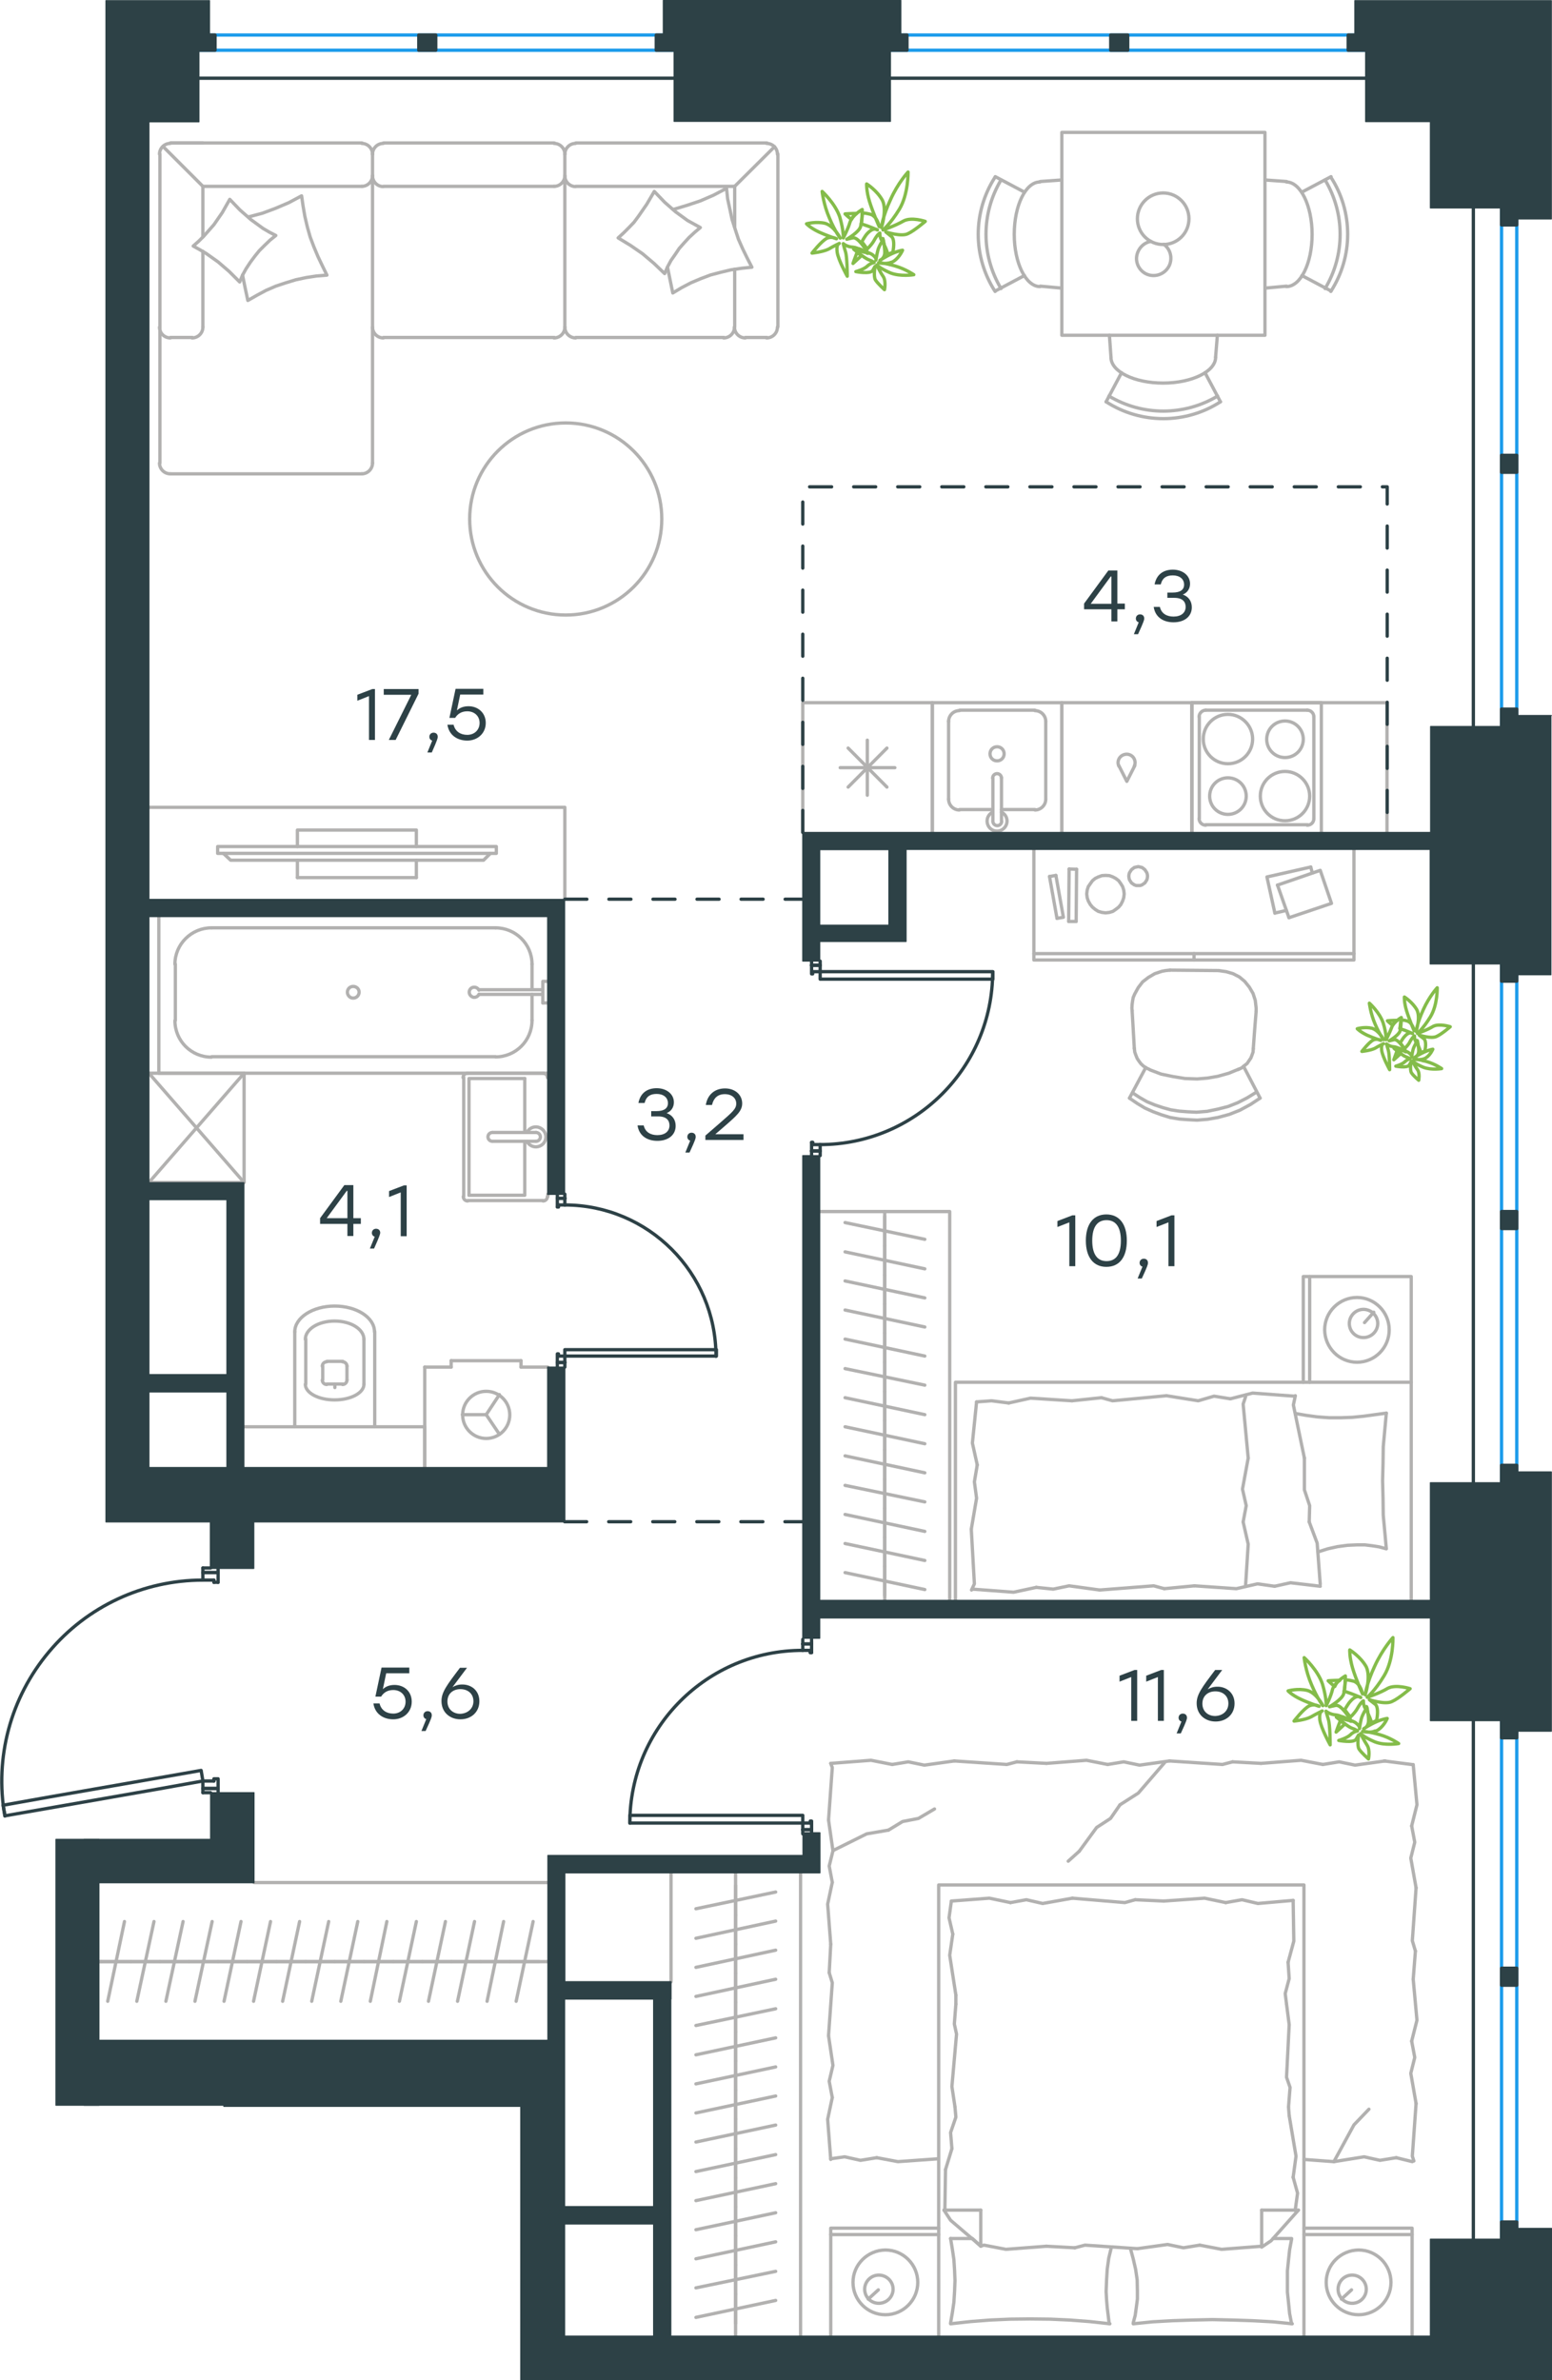 <?xml version="1.0" encoding="utf-8"?>
<!-- Generator: Adobe Illustrator 26.5.0, SVG Export Plug-In . SVG Version: 6.00 Build 0)  -->
<svg version="1.1" id="Слой_1" xmlns="http://www.w3.org/2000/svg" xmlns:xlink="http://www.w3.org/1999/xlink" x="0px" y="0px"
	 viewBox="0 0 704.5 1080.5" style="enable-background:new 0 0 704.5 1080.5;" xml:space="preserve">
<style type="text/css">
	.st0{fill:none;stroke:#2D4146;stroke-width:1.5;stroke-linecap:round;stroke-linejoin:round;stroke-miterlimit:22.926;}
	.st1{fill:none;stroke:#B2B1B0;stroke-width:1.5;stroke-linecap:round;stroke-linejoin:round;stroke-miterlimit:22.926;}
	
		.st2{fill:none;stroke:#2D4146;stroke-width:1.5;stroke-linecap:round;stroke-linejoin:round;stroke-miterlimit:22.926;stroke-dasharray:10,10;}
	.st3{fill:none;stroke:#1D9CEB;stroke-width:1.5;stroke-linecap:round;stroke-linejoin:round;stroke-miterlimit:22.926;}
	.st4{fill:#2D4146;stroke:#2D4146;stroke-width:0.5;stroke-linecap:round;stroke-linejoin:round;stroke-miterlimit:10;}
	.st5{fill:#2D4146;}
	.st6{fill:none;stroke:#84BC4A;stroke-width:1.5;stroke-linecap:round;stroke-linejoin:round;stroke-miterlimit:22.926;}
</style>
<line class="st0" x1="256.4" y1="544" x2="256.4" y2="542.1"/>
<polyline class="st0" points="256.4,620.6 256.4,618.5 256.4,615.6 "/>
<line class="st0" x1="256.4" y1="547" x2="256.4" y2="544"/>
<path class="st0" d="M325,615.7c0-37.9-30.7-68.7-68.7-68.7"/>
<line class="st0" x1="253" y1="544" x2="253" y2="547.9"/>
<line class="st0" x1="253" y1="618.5" x2="253" y2="620.6"/>
<line class="st0" x1="256.4" y1="615.6" x2="253.5" y2="615.6"/>
<polyline class="st0" points="253,618.5 253,614.6 253.5,614.6 253.5,615.6 "/>
<line class="st0" x1="253.5" y1="547" x2="253.5" y2="547.9"/>
<line class="st0" x1="253" y1="542.1" x2="253" y2="544"/>
<line class="st0" x1="256.4" y1="547" x2="253.5" y2="547"/>
<line class="st0" x1="253.5" y1="547.9" x2="253" y2="547.9"/>
<line class="st0" x1="256.4" y1="618.5" x2="253" y2="618.5"/>
<line class="st0" x1="256.4" y1="544" x2="253" y2="544"/>
<line class="st0" x1="256.4" y1="618.5" x2="253" y2="618.5"/>
<line class="st0" x1="256.4" y1="544" x2="253" y2="544"/>
<polygon class="st0" points="278,615.6 325.2,615.6 325.2,612.7 303.7,612.7 256.4,612.7 256.4,615.6 "/>
<line class="st0" x1="372.3" y1="522.5" x2="372.3" y2="524.6"/>
<polyline class="st0" points="372.3,436.3 372.3,438.2 372.3,441.1 "/>
<line class="st0" x1="372.3" y1="519.6" x2="372.3" y2="522.5"/>
<path class="st0" d="M372.2,519.6c43.3,0,78.4-35.1,78.4-78.4"/>
<line class="st0" x1="368.4" y1="522.5" x2="368.4" y2="518.6"/>
<line class="st0" x1="368.4" y1="438.2" x2="368.4" y2="436.3"/>
<line class="st0" x1="372.3" y1="441.1" x2="368.9" y2="441.1"/>
<polyline class="st0" points="368.4,438.2 368.4,442.1 368.9,442.1 368.9,441.1 "/>
<line class="st0" x1="368.9" y1="519.6" x2="368.9" y2="518.6"/>
<line class="st0" x1="368.4" y1="524.6" x2="368.4" y2="522.5"/>
<line class="st0" x1="372.3" y1="519.6" x2="368.9" y2="519.6"/>
<line class="st0" x1="368.9" y1="518.6" x2="368.4" y2="518.6"/>
<line class="st0" x1="372.3" y1="438.2" x2="368.4" y2="438.2"/>
<line class="st0" x1="372.3" y1="522.5" x2="368.4" y2="522.5"/>
<line class="st0" x1="372.3" y1="438.2" x2="368.4" y2="438.2"/>
<line class="st0" x1="372.3" y1="522.5" x2="368.4" y2="522.5"/>
<polygon class="st0" points="450.7,441.1 450.7,444.5 429.2,444.5 372.3,444.5 372.3,441.1 393.7,441.1 "/>
<line class="st0" x1="364.4" y1="746.3" x2="364.4" y2="744.2"/>
<polyline class="st0" points="364.4,832.5 364.4,830.6 364.4,827.6 "/>
<line class="st0" x1="364.4" y1="749.2" x2="364.4" y2="746.3"/>
<path class="st0" d="M364.3,749.2c-43.3,0-78.4,35.1-78.4,78.4"/>
<line class="st0" x1="368.4" y1="746.3" x2="368.4" y2="750.2"/>
<line class="st0" x1="368.4" y1="830.6" x2="368.4" y2="832.5"/>
<line class="st0" x1="364.4" y1="827.6" x2="367.8" y2="827.6"/>
<polyline class="st0" points="368.4,830.6 368.4,826.7 367.8,826.7 367.8,827.6 "/>
<line class="st0" x1="367.8" y1="749.2" x2="367.8" y2="750.2"/>
<line class="st0" x1="368.4" y1="744.2" x2="368.4" y2="746.3"/>
<line class="st0" x1="364.4" y1="749.2" x2="367.8" y2="749.2"/>
<line class="st0" x1="367.8" y1="750.2" x2="368.4" y2="750.2"/>
<line class="st0" x1="364.4" y1="830.6" x2="368.4" y2="830.6"/>
<line class="st0" x1="364.4" y1="746.3" x2="368.4" y2="746.3"/>
<line class="st0" x1="364.4" y1="830.6" x2="368.4" y2="830.6"/>
<line class="st0" x1="364.4" y1="746.3" x2="368.4" y2="746.3"/>
<polygon class="st0" points="285.9,827.6 285.9,824.1 307.5,824.1 364.4,824.1 364.4,827.6 342.8,827.6 "/>
<line class="st0" x1="92.1" y1="713.9" x2="92.1" y2="711.8"/>
<polyline class="st0" points="92.1,813.8 92.1,811.9 92.1,808.5 "/>
<line class="st0" x1="92.1" y1="717.3" x2="92.1" y2="713.9"/>
<path class="st0" d="M92.1,717.3c-27,0-52.6,11.9-69.9,32.6c-17.4,20.7-24.7,48-20,74.5"/>
<line class="st0" x1="99" y1="713.9" x2="99" y2="718.3"/>
<line class="st0" x1="99" y1="811.9" x2="99" y2="813.8"/>
<line class="st0" x1="92.1" y1="808.5" x2="97.1" y2="808.5"/>
<polyline class="st0" points="99,811.9 99,807.5 97.1,807.5 97.1,808.5 "/>
<polyline class="st0" points="92.1,813.8 92.6,813.8 95.6,813.8 "/>
<line class="st0" x1="97.1" y1="717.3" x2="97.1" y2="718.3"/>
<line class="st0" x1="99" y1="711.8" x2="99" y2="713.9"/>
<polyline class="st0" points="92.1,711.8 92.6,711.8 95.6,711.8 "/>
<line class="st0" x1="92.1" y1="717.3" x2="97.1" y2="717.3"/>
<line class="st0" x1="97.1" y1="718.3" x2="99" y2="718.3"/>
<line class="st0" x1="92.1" y1="811.9" x2="99" y2="811.9"/>
<line class="st0" x1="92.1" y1="713.9" x2="99" y2="713.9"/>
<line class="st0" x1="92.1" y1="811.9" x2="99" y2="811.9"/>
<line class="st0" x1="92.1" y1="713.9" x2="99" y2="713.9"/>
<polygon class="st0" points="2.3,824.3 1.4,819.5 22.7,815.7 91.3,803.7 92.1,808.5 70.9,812.3 "/>
<line class="st1" x1="152" y1="628.3" x2="152" y2="629.9"/>
<path class="st1" d="M157.5,620.2c0-1.1-0.9-2-2-2"/>
<path class="st1" d="M148.3,618.2c-1.1,0-2,0.9-2,2"/>
<path class="st1" d="M155.5,628.5c1.1,0,2-0.9,2-2"/>
<path class="st1" d="M146.3,626.5c0,1.1,0.9,2,2,2"/>
<line class="st1" x1="157.5" y1="626.4" x2="157.5" y2="620.1"/>
<line class="st1" x1="155.6" y1="618" x2="148.4" y2="618"/>
<line class="st1" x1="146.5" y1="620.1" x2="146.5" y2="626.4"/>
<line class="st1" x1="148.4" y1="628.3" x2="155.6" y2="628.3"/>
<path class="st1" d="M138.6,628.4c0,3.9,5.9,7.1,13.3,7.1s13.3-3.2,13.3-7.1"/>
<line class="st1" x1="165.2" y1="607.9" x2="165.2" y2="628.3"/>
<path class="st1" d="M165.2,608c0-4.6-5.9-8.3-13.3-8.3s-13.3,3.7-13.3,8.3"/>
<line class="st1" x1="138.8" y1="607.9" x2="138.8" y2="628.3"/>
<path class="st1" d="M170,604.6c0-6.5-8.1-11.7-18.1-11.7c-10,0-18.1,5.3-18.1,11.7"/>
<line class="st1" x1="170.1" y1="604.5" x2="170.1" y2="647.7"/>
<line class="st1" x1="133.8" y1="604.5" x2="133.8" y2="647.7"/>
<polyline class="st1" points="192.8,666.2 192.8,647.7 110.8,647.7 "/>
<line class="st1" x1="241.5" y1="437.7" x2="241.5" y2="449.3"/>
<path class="st1" d="M217.4,449.5c-0.5-1-1.5-1.5-2.6-1.3c-1.1,0.2-1.8,1.2-1.8,2.2c0,1.1,0.8,2,1.8,2.3c1.1,0.2,2.1-0.3,2.6-1.3"/>
<line class="st1" x1="246.4" y1="449.3" x2="217.5" y2="449.3"/>
<line class="st1" x1="246.4" y1="451.4" x2="217.5" y2="451.4"/>
<line class="st1" x1="246.4" y1="455.3" x2="248.7" y2="455.3"/>
<polyline class="st1" points="246.4,455.3 246.4,445.5 248.7,445.5 "/>
<path class="st1" d="M163,450.4c0-1.5-1.2-2.6-2.7-2.6c-1.5,0-2.6,1.2-2.6,2.6c0,1.5,1.2,2.7,2.6,2.7
	C161.8,453.1,163,451.9,163,450.4"/>
<path class="st1" d="M241.5,437.7c0-9.1-7.4-16.5-16.6-16.5"/>
<path class="st1" d="M224.9,479.8c9.2,0,16.6-7.4,16.6-16.6"/>
<path class="st1" d="M96,421.2c-9.1,0-16.6,7.4-16.6,16.5"/>
<path class="st1" d="M79.4,463.3c0,9.2,7.4,16.6,16.6,16.6"/>
<line class="st1" x1="241.5" y1="463.2" x2="241.5" y2="451.4"/>
<line class="st1" x1="225" y1="421.2" x2="96.1" y2="421.2"/>
<line class="st1" x1="79.6" y1="437.7" x2="79.6" y2="463.2"/>
<line class="st1" x1="96.1" y1="479.7" x2="225" y2="479.7"/>
<polyline class="st1" points="72.1,416.1 72.1,487.2 248.7,487.2 "/>
<line class="st1" x1="236.5" y1="620.6" x2="236.5" y2="617.7"/>
<line class="st1" x1="204.8" y1="620.6" x2="204.8" y2="617.7"/>
<line class="st1" x1="248.7" y1="620.6" x2="236.5" y2="620.6"/>
<line class="st1" x1="192.8" y1="620.6" x2="204.8" y2="620.6"/>
<polyline class="st1" points="226.7,651.1 220.7,642.2 226.7,633.1 "/>
<line class="st1" x1="220.7" y1="642.2" x2="209.9" y2="642.2"/>
<path class="st1" d="M231.4,642.3c0-5.9-4.8-10.7-10.7-10.7c-5.9,0-10.7,4.8-10.7,10.7c0,5.9,4.8,10.7,10.7,10.7
	C226.6,653,231.4,648.2,231.4,642.3"/>
<line class="st1" x1="236.5" y1="617.7" x2="204.8" y2="617.7"/>
<line class="st1" x1="192.8" y1="620.6" x2="192.8" y2="666.2"/>
<line class="st1" x1="238.2" y1="514.1" x2="238.2" y2="489.6"/>
<polyline class="st1" points="238.2,518.1 238.2,542.6 212.9,542.6 "/>
<polyline class="st1" points="212.9,542.6 212.9,489.6 238.2,489.6 "/>
<path class="st1" d="M212.2,487.2c-1.1,0-2,0.9-2,2"/>
<path class="st1" d="M210.3,543.2c0,1.1,0.9,2,2,2"/>
<path class="st1" d="M248.5,489.2c0-1.1-0.9-2-2-2"/>
<path class="st1" d="M246.5,545.2c1.1,0,2-0.9,2-2"/>
<path class="st1" d="M223.5,514.1c-1.1,0-2,0.9-2,2c0,1.1,0.9,2,2,2"/>
<line class="st1" x1="243.4" y1="514.1" x2="223.7" y2="514.1"/>
<path class="st1" d="M243.3,518.1c1.1,0,2-0.9,2-2c0-1.1-0.9-2-2-2"/>
<line class="st1" x1="243.4" y1="518.1" x2="223.7" y2="518.1"/>
<path class="st1" d="M239.2,518.1c0.9,1.9,3.1,2.9,5.1,2.4c2.1-0.5,3.5-2.3,3.5-4.4c0-2.1-1.5-3.9-3.5-4.4c-2.1-0.5-4.2,0.5-5.1,2.4
	"/>
<line class="st1" x1="246.6" y1="487.2" x2="212.3" y2="487.2"/>
<line class="st1" x1="210.5" y1="489.1" x2="210.5" y2="543.1"/>
<line class="st1" x1="212.3" y1="545" x2="246.6" y2="545"/>
<line class="st1" x1="248.7" y1="543.1" x2="248.7" y2="542.1"/>
<line class="st1" x1="333.9" y1="856" x2="333.9" y2="869.4"/>
<line class="st1" x1="315.9" y1="866.5" x2="352.1" y2="858.9"/>
<line class="st1" x1="333.9" y1="869.4" x2="333.9" y2="882.6"/>
<line class="st1" x1="315.9" y1="879.9" x2="352.1" y2="872.1"/>
<line class="st1" x1="333.9" y1="882.6" x2="333.9" y2="895.8"/>
<line class="st1" x1="315.9" y1="893.1" x2="352.1" y2="885.3"/>
<line class="st1" x1="333.9" y1="895.8" x2="333.9" y2="909"/>
<line class="st1" x1="315.9" y1="906.3" x2="352.1" y2="898.5"/>
<line class="st1" x1="333.9" y1="909" x2="333.9" y2="922.4"/>
<line class="st1" x1="315.9" y1="919.5" x2="352.1" y2="911.9"/>
<line class="st1" x1="333.9" y1="922.4" x2="333.9" y2="935.6"/>
<line class="st1" x1="315.9" y1="932.8" x2="352.1" y2="925.1"/>
<line class="st1" x1="333.9" y1="935.6" x2="333.9" y2="948.8"/>
<line class="st1" x1="315.9" y1="946" x2="352.1" y2="938.3"/>
<line class="st1" x1="333.9" y1="948.8" x2="333.9" y2="962"/>
<line class="st1" x1="315.9" y1="959.2" x2="352.1" y2="951.5"/>
<line class="st1" x1="333.9" y1="962" x2="333.9" y2="975.4"/>
<line class="st1" x1="315.9" y1="972.4" x2="352.1" y2="964.7"/>
<line class="st1" x1="333.9" y1="850.2" x2="333.9" y2="1060.6"/>
<line class="st1" x1="333.9" y1="975.4" x2="333.9" y2="988.6"/>
<line class="st1" x1="315.9" y1="985.8" x2="352.1" y2="978.1"/>
<line class="st1" x1="333.9" y1="988.6" x2="333.9" y2="1001.8"/>
<line class="st1" x1="315.9" y1="999" x2="352.1" y2="991.3"/>
<line class="st1" x1="333.9" y1="1001.8" x2="333.9" y2="1015"/>
<line class="st1" x1="315.9" y1="1012.2" x2="352.1" y2="1004.5"/>
<line class="st1" x1="333.9" y1="1015" x2="333.9" y2="1028.2"/>
<line class="st1" x1="315.9" y1="1025.4" x2="352.1" y2="1017.7"/>
<line class="st1" x1="333.9" y1="1028.2" x2="333.9" y2="1041.5"/>
<line class="st1" x1="315.9" y1="1038.6" x2="352.1" y2="1031.1"/>
<line class="st1" x1="333.9" y1="1041.5" x2="333.9" y2="1054.7"/>
<line class="st1" x1="315.9" y1="1052" x2="352.1" y2="1044.3"/>
<line class="st1" x1="363.4" y1="1060.6" x2="363.4" y2="850.2"/>
<line class="st1" x1="304.6" y1="850.2" x2="304.6" y2="899.7"/>
<line class="st1" x1="428.9" y1="1003.3" x2="429.2" y2="984.9"/>
<polyline class="st1" points="378.1,840.1 393.4,832.5 403.3,830.8 "/>
<polyline class="st1" points="403.3,830.8 409.7,826.9 416.9,825.5 424.2,821.2 "/>
<polyline class="st1" points="605.5,981.3 614.6,964.6 621.4,957.5 "/>
<polyline class="st1" points="528.7,800.1 516.7,814 508.4,819.3 "/>
<line class="st1" x1="489.9" y1="840.4" x2="484.9" y2="844.9"/>
<polyline class="st1" points="508.4,819.3 504.1,825.5 497.8,829.6 489.9,840.4 "/>
<line class="st1" x1="641.1" y1="981.3" x2="633.8" y2="979.5"/>
<line class="st1" x1="605.5" y1="981.3" x2="591.9" y2="980.3"/>
<polyline class="st1" points="633.8,979.5 626.4,980.7 619.2,979.1 605.5,981.3 "/>
<polyline class="st1" points="641.5,898.5 643.2,917.1 640.8,926.6 "/>
<polyline class="st1" points="642.8,954.9 641.1,978.8 641.8,981 "/>
<polyline class="st1" points="640.8,926.6 642.2,934 640.4,941.2 642.8,954.9 "/>
<polyline class="st1" points="641.5,801.1 643.2,819.3 640.8,828.9 "/>
<polyline class="st1" points="642.8,857 641.1,881 642.5,885.7 "/>
<polyline class="st1" points="640.8,828.9 642.2,836.3 640.4,843.5 642.8,857 "/>
<line class="st1" x1="642.5" y1="885.7" x2="641.5" y2="898.5"/>
<polyline class="st1" points="572.4,800.5 590.6,799.1 600.5,801 "/>
<polyline class="st1" points="600.5,801 607.9,799.8 615.1,801.3 628.8,799.4 "/>
<line class="st1" x1="628.3" y1="799.4" x2="641.5" y2="801.1"/>
<polyline class="st1" points="475,800.5 493.2,799.1 502.8,801 "/>
<polyline class="st1" points="530.9,799.4 554.9,801 559.5,799.8 "/>
<polyline class="st1" points="502.8,801 510.1,799.8 517.3,801.3 530.9,799.4 "/>
<line class="st1" x1="559.5" y1="799.8" x2="572.4" y2="800.5"/>
<polyline class="st1" points="377.1,800.5 395.4,799.1 405,801 "/>
<polyline class="st1" points="433.2,799.4 457,801 461.6,799.8 "/>
<polyline class="st1" points="405,801 412.3,799.8 419.6,801.3 433.2,799.4 "/>
<line class="st1" x1="461.6" y1="799.8" x2="475" y2="800.5"/>
<polyline class="st1" points="377.1,882.6 375.7,864.4 377.8,854.5 "/>
<polyline class="st1" points="376.1,826.2 377.8,802.4 377.1,800.5 "/>
<polyline class="st1" points="377.8,854.5 376.4,847.1 378.1,840.2 376.1,826.2 "/>
<polyline class="st1" points="377.1,980.3 375.7,962.1 377.8,952.2 "/>
<polyline class="st1" points="376.1,924.1 377.8,900.1 376.4,895.5 "/>
<polyline class="st1" points="377.8,952.2 376.4,944.8 378.1,937.6 376.1,924.1 "/>
<line class="st1" x1="376.4" y1="895.5" x2="377.1" y2="882.6"/>
<polyline class="st1" points="425.8,980 407.6,981.3 398,979.5 "/>
<polyline class="st1" points="398,979.5 390.6,980.7 383.4,979.1 377.1,980 "/>
<polyline class="st1" points="475,1019.7 456.6,1021.1 446.7,1019.2 445.2,1019.6 "/>
<polyline class="st1" points="572.7,1019.7 554.5,1021.1 544.6,1019.2 "/>
<polyline class="st1" points="516.3,1020.8 492.5,1019.2 487.9,1020.4 "/>
<polyline class="st1" points="544.6,1019.2 537.2,1020.4 530,1018.9 516.3,1020.8 "/>
<line class="st1" x1="487.9" y1="1020.4" x2="475" y2="1019.7"/>
<polyline class="st1" points="431.5,1016.2 432.3,1021 433,1025.8 433.3,1030.5 433.5,1035.3 433.3,1040.3 433,1045.1 432.3,1049.9 
	431.5,1054.5 "/>
<polyline class="st1" points="431.5,1054.9 440.5,1053.9 449.5,1053.2 458.5,1052.8 467.6,1052.7 476.7,1052.8 485.6,1053.2 
	494.7,1053.9 503.8,1054.9 "/>
<polyline class="st1" points="585.2,960.4 588.3,978.8 587,988.4 "/>
<polyline class="st1" points="587,988.4 589,995.6 588,1002.9 588,1003.6 "/>
<line class="st1" x1="584.9" y1="956.5" x2="585.2" y2="960.4"/>
<polyline class="st1" points="584,909.8 585.2,919.1 584,943 585.6,947.6 584.9,956.5 "/>
<polyline class="st1" points="587,862.7 587.3,881.2 584.7,890.8 "/>
<polyline class="st1" points="584.7,890.8 585.2,898.2 583.4,905 584,909.8 "/>
<polyline class="st1" points="433.9,905.7 431.1,887.6 432.5,878 "/>
<polyline class="st1" points="432.5,878 430.8,870.6 431.8,863.4 "/>
<line class="st1" x1="433.9" y1="909.8" x2="433.9" y2="905.7"/>
<polyline class="st1" points="433.5,956.5 432.1,947.2 434.2,923.4 433.2,918.8 433.9,909.8 "/>
<line class="st1" x1="429.2" y1="984.9" x2="432.1" y2="975.4"/>
<polyline class="st1" points="432.1,975.4 431.5,968.1 433.9,961.1 433.5,956.5 "/>
<polyline class="st1" points="503.5,1054.9 502.6,1047.5 502.3,1043.9 502.1,1040.3 502.3,1035.2 502.6,1030.2 503.3,1025.1 
	504.5,1020.1 "/>
<polyline class="st1" points="586.3,1054.9 585.4,1050.3 584.9,1045.3 584.4,1040.5 584.4,1035.7 584.4,1030.9 584.9,1025.9 
	585.4,1021.3 586.3,1016.5 "/>
<polyline class="st1" points="513.1,1020.6 514.4,1025.4 515.5,1030.2 516.2,1035 516.3,1040 516.3,1043.7 515.8,1047.5 
	515.3,1051.1 514.4,1054.5 "/>
<polyline class="st1" points="514.4,1054.9 523.3,1054 532.3,1053.5 541.3,1053.2 550.4,1053 559.5,1053.2 568.6,1053.5 577.7,1054 
	586.6,1054.9 "/>
<polyline class="st1" points="528.3,863 546.8,861.7 556.4,863.7 "/>
<polyline class="st1" points="556.4,863.7 563.8,862.4 571,864.1 587,862.7 "/>
<polyline class="st1" points="431.8,863 449.1,861.7 458.7,863.7 "/>
<polyline class="st1" points="486.8,861.7 510.6,863.7 515.3,862.4 "/>
<polyline class="st1" points="458.7,863.7 465.9,862.4 473.3,864.1 486.8,861.7 "/>
<line class="st1" x1="515.3" y1="862.4" x2="528.3" y2="863"/>
<line class="st1" x1="589.4" y1="1003.3" x2="572.7" y2="1003.3"/>
<polyline class="st1" points="445.3,1019.7 431.5,1007.9 428.5,1003.3 "/>
<line class="st1" x1="572.7" y1="1019.7" x2="572.7" y2="1003.3"/>
<line class="st1" x1="431.5" y1="1016.2" x2="441.2" y2="1016.2"/>
<polyline class="st1" points="589.4,1003.3 577,1017.2 572.7,1020.1 "/>
<line class="st1" x1="428.5" y1="1003.3" x2="445.2" y2="1003.3"/>
<polyline class="st1" points="441.4,1016.2 445.2,1019.7 445.2,1003.3 "/>
<line class="st1" x1="577.9" y1="1016.2" x2="586.3" y2="1016.2"/>
<line class="st1" x1="398.7" y1="1039.5" x2="394.1" y2="1043.7"/>
<path class="st1" d="M392.5,1039.2c0,3.6,2.9,6.4,6.4,6.4c3.6,0,6.5-2.9,6.5-6.4c0-3.5-2.9-6.4-6.5-6.4
	C395.4,1032.8,392.5,1035.7,392.5,1039.2"/>
<path class="st1" d="M387.2,1036.1c0,8.1,6.6,14.7,14.7,14.7c8.1,0,14.7-6.6,14.7-14.7c0-8.1-6.6-14.7-14.7-14.7
	C393.8,1021.5,387.2,1028,387.2,1036.1"/>
<line class="st1" x1="613.5" y1="1039.5" x2="608.9" y2="1043.7"/>
<path class="st1" d="M607.4,1039.2c0,3.6,2.9,6.4,6.4,6.4c3.6,0,6.4-2.9,6.4-6.4c0-3.5-2.9-6.4-6.4-6.4
	C610.2,1032.8,607.4,1035.7,607.4,1039.2"/>
<path class="st1" d="M602,1036.1c0,8.1,6.6,14.7,14.7,14.7c8.1,0,14.7-6.6,14.7-14.7c0-8.1-6.6-14.7-14.7-14.7
	C608.6,1021.5,602,1028,602,1036.1"/>
<line class="st1" x1="426.1" y1="1014.4" x2="377.1" y2="1014.4"/>
<line class="st1" x1="641" y1="1014.4" x2="591.9" y2="1014.4"/>
<polyline class="st1" points="377.1,1060.6 377.1,1011.5 426.1,1011.5 "/>
<polyline class="st1" points="641,1060.6 641,1011.5 591.9,1011.5 "/>
<polyline class="st1" points="426.1,1060.6 426.1,855.7 591.9,855.7 591.9,1060.6 "/>
<line class="st1" x1="401.6" y1="724.3" x2="401.6" y2="711.1"/>
<line class="st1" x1="383.6" y1="713.9" x2="419.8" y2="721.6"/>
<line class="st1" x1="401.6" y1="711.1" x2="401.6" y2="697.9"/>
<line class="st1" x1="383.6" y1="700.7" x2="419.8" y2="708.4"/>
<line class="st1" x1="401.6" y1="697.9" x2="401.6" y2="684.7"/>
<line class="st1" x1="383.6" y1="687.5" x2="419.8" y2="695.2"/>
<line class="st1" x1="401.6" y1="684.7" x2="401.6" y2="671.4"/>
<line class="st1" x1="383.6" y1="674.3" x2="419.8" y2="681.8"/>
<line class="st1" x1="401.6" y1="671.4" x2="401.6" y2="658.1"/>
<line class="st1" x1="383.6" y1="660.9" x2="419.8" y2="668.6"/>
<line class="st1" x1="401.6" y1="658.1" x2="401.6" y2="644.9"/>
<line class="st1" x1="383.6" y1="647.7" x2="419.8" y2="655.4"/>
<line class="st1" x1="401.6" y1="644.9" x2="401.6" y2="631.7"/>
<line class="st1" x1="383.6" y1="634.5" x2="419.8" y2="642.2"/>
<line class="st1" x1="401.6" y1="726.6" x2="401.6" y2="550"/>
<line class="st1" x1="401.6" y1="631.7" x2="401.6" y2="618.4"/>
<line class="st1" x1="383.6" y1="621.3" x2="419.8" y2="628.8"/>
<line class="st1" x1="401.6" y1="618.4" x2="401.6" y2="605.2"/>
<line class="st1" x1="383.6" y1="607.9" x2="419.8" y2="615.6"/>
<line class="st1" x1="401.6" y1="605.2" x2="401.6" y2="592"/>
<line class="st1" x1="383.6" y1="594.7" x2="419.8" y2="602.4"/>
<line class="st1" x1="401.6" y1="592" x2="401.6" y2="578.8"/>
<line class="st1" x1="383.6" y1="581.5" x2="419.8" y2="589.2"/>
<line class="st1" x1="401.6" y1="578.8" x2="401.6" y2="565.6"/>
<line class="st1" x1="383.6" y1="568.3" x2="419.8" y2="576"/>
<line class="st1" x1="401.6" y1="565.6" x2="401.6" y2="552.2"/>
<line class="st1" x1="383.6" y1="555" x2="419.8" y2="562.6"/>
<polyline class="st1" points="372.3,550 431.1,550 431.1,726.6 "/>
<polyline class="st1" points="629.3,641.5 619,642.9 613.9,643.4 608.7,643.6 603.4,643.6 597.9,643.2 592.8,642.5 588.2,641.7 "/>
<polyline class="st1" points="598.3,704.5 602.7,703.1 607.2,702.1 611.7,701.5 616.1,701.3 619.5,701.3 622.8,701.7 626,702.2 
	629.3,703.1 628.6,695.4 627.9,687.8 627.8,680.1 627.6,672.2 627.8,664.5 627.9,656.8 628.6,649.1 629.3,641.5 "/>
<polyline class="st1" points="594.3,690.9 597.9,700.5 599.3,719.2 "/>
<polyline class="st1" points="588,633.6 587.1,637.8 592.1,661.9 "/>
<polyline class="st1" points="592.1,661.9 592.1,676.3 594.5,683.5 594.3,690.9 "/>
<polyline class="st1" points="599.3,720.1 585.8,718.5 578.6,720.1 "/>
<polyline class="st1" points="443.6,665 441.4,655.1 443.3,636.4 "/>
<polyline class="st1" points="441,721.8 442.3,719 440.9,694.2 "/>
<polyline class="st1" points="440.9,694.2 443.3,680.1 442.3,672.7 443.6,665 "/>
<polyline class="st1" points="457.9,636.9 467.8,634.7 486.6,635.9 "/>
<polyline class="st1" points="443.3,636.4 450.1,635.9 457.9,636.9 "/>
<polyline class="st1" points="558.5,635 568.6,632.4 587.5,633.8 "/>
<polyline class="st1" points="500,634.5 505,635.9 529.5,633.6 "/>
<polyline class="st1" points="529.5,633.6 543.9,635.9 551.1,633.8 558.5,635 "/>
<line class="st1" x1="486.6" y1="635.9" x2="500" y2="634.5"/>
<polyline class="st1" points="578.6,720.1 570.8,719 561.2,721.2 542.2,719.9 "/>
<polyline class="st1" points="470.4,720.6 460.1,722.8 441.4,721.4 "/>
<polyline class="st1" points="528.5,721.2 523.7,719.9 499.2,721.8 "/>
<polyline class="st1" points="499.2,721.8 485.3,719.9 478.1,721.4 470.4,720.6 "/>
<line class="st1" x1="542.2" y1="719.9" x2="528.5" y2="721.2"/>
<polyline class="st1" points="564.3,690.9 566.6,701 565.4,719.9 "/>
<polyline class="st1" points="565.4,634.1 564.3,637.4 566.6,661.9 "/>
<polyline class="st1" points="566.6,661.9 564,676 565.7,683.5 564.3,690.9 "/>
<line class="st1" x1="619.4" y1="600.4" x2="623.6" y2="595.7"/>
<path class="st1" d="M618.9,607.2c3.6,0,6.5-2.9,6.5-6.4c0-3.5-2.9-6.4-6.5-6.4c-3.5,0-6.4,2.9-6.4,6.4
	C612.5,604.4,615.4,607.2,618.9,607.2"/>
<polyline class="st1" points="433.7,726.6 433.7,627.5 640.6,627.5 640.6,726.6 "/>
<path class="st1" d="M616,618.4c8.1,0,14.6-6.6,14.6-14.7c0-8.1-6.6-14.7-14.6-14.7c-8.1,0-14.7,6.6-14.7,14.7
	C601.4,611.8,607.9,618.4,616,618.4"/>
<line class="st1" x1="594.5" y1="579.5" x2="594.5" y2="627.5"/>
<polyline class="st1" points="640.6,627.5 640.6,579.5 591.6,579.5 591.6,627.5 "/>
<line class="st1" x1="542" y1="432.9" x2="542" y2="435.8"/>
<polygon class="st1" points="501.9,397.4 500.2,397.5 498.5,398.1 497.1,398.8 495.9,399.8 494.9,401.2 494,402.5 493.5,404.1 
	493.3,405.8 493.5,407.5 494,409 494.9,410.6 495.9,411.8 497.1,412.8 498.5,413.7 500.2,414.2 501.9,414.4 503.6,414.2 
	505.2,413.7 506.5,412.8 507.8,411.8 508.8,410.6 509.6,409 510.1,407.5 510.3,405.8 510.1,404.1 509.6,402.5 508.8,401.2 
	507.8,399.8 506.5,398.8 505.2,398.1 503.6,397.5 "/>
<polygon class="st1" points="516.7,393.4 515.8,393.6 514.9,393.8 513.6,394.8 512.7,396.2 512.5,396.9 512.4,397.7 512.5,398.6 
	512.7,399.4 513.6,400.8 514.9,401.7 515.8,402 516.7,402 517.5,402 518.4,401.7 519.7,400.8 520.6,399.4 520.8,398.6 520.9,397.7 
	520.8,396.9 520.6,396.2 519.7,394.8 518.4,393.8 517.5,393.6 "/>
<polyline class="st1" points="479.3,397.4 482.7,416.4 479.8,416.9 "/>
<line class="st1" x1="579.9" y1="401.8" x2="585.1" y2="416.6"/>
<line class="st1" x1="479.8" y1="416.9" x2="476.4" y2="397.9"/>
<line class="st1" x1="488.5" y1="418.3" x2="485.1" y2="418.3"/>
<line class="st1" x1="476.4" y1="397.9" x2="479.3" y2="397.4"/>
<line class="st1" x1="485.1" y1="418.3" x2="485.3" y2="394.5"/>
<line class="st1" x1="578.7" y1="414.5" x2="583.9" y2="413.3"/>
<polyline class="st1" points="585.1,416.6 604.4,410.1 599.3,395.1 579.9,401.8 "/>
<line class="st1" x1="488.7" y1="394.6" x2="488.5" y2="418.3"/>
<polyline class="st1" points="595,393.6 575.1,398.1 578.7,414.5 "/>
<line class="st1" x1="485.3" y1="394.5" x2="488.7" y2="394.6"/>
<line class="st1" x1="595.7" y1="396.3" x2="595" y2="393.6"/>
<line class="st1" x1="469.3" y1="432.9" x2="614.6" y2="432.9"/>
<polyline class="st1" points="614.6,385.7 614.6,435.8 469.3,435.8 469.3,385.7 "/>
<polyline class="st1" points="514.9,475.9 515.1,477.6 515.6,479 516.2,480.5 517,481.7 517.9,482.9 519.1,484 520.3,484.8 
	521.8,485.5 "/>
<polyline class="st1" points="562.1,485.5 563.6,484.8 564.8,483.8 566.1,482.8 566.9,481.6 567.8,480.3 568.3,479 568.8,477.6 
	568.9,476.1 "/>
<polyline class="st1" points="570.2,459.1 570.2,457.6 569.8,454.1 568.8,451 567.1,448.1 565,445.5 562.6,443.5 559.7,442 
	556.6,441.1 553.2,440.6 "/>
<polyline class="st1" points="512.7,498.5 516.2,500.9 519.7,503 523.5,504.7 527.3,506.1 531.2,507.3 535.4,508 539.5,508.3 
	543.4,508.5 548.2,508.1 552.8,507.3 558,505.9 562.8,504 567.6,501.4 572,498.5 "/>
<polyline class="st1" points="522.1,485.7 527.1,487.6 532.4,488.7 537.9,489.6 543.4,489.8 548.2,489.4 552.8,488.6 557.8,487.2 
	562.4,485.3 "/>
<polyline class="st1" points="514.1,496.1 517.3,498.2 520.6,500.1 524.2,501.6 527.8,502.8 531.4,503.8 535.2,504.4 539.1,504.7 
	543.1,504.9 548,504.5 552.8,503.5 557.5,502.3 561.8,500.6 566.1,498.4 570,496 "/>
<polyline class="st1" points="531.1,440.4 529.2,440.6 527.5,440.9 524.2,442 521.3,443.7 518.7,445.7 516.7,448.3 515.1,451.2 
	514.4,452.8 514.1,454.5 513.9,456 513.8,457.7 513.9,458.7 "/>
<line class="st1" x1="572" y1="498.5" x2="564.5" y2="484.1"/>
<line class="st1" x1="512.7" y1="498.5" x2="520.1" y2="484.6"/>
<line class="st1" x1="513.9" y1="458.7" x2="514.9" y2="475.9"/>
<polyline class="st1" points="570.2,459.1 569.5,467.8 568.9,476.1 "/>
<line class="st1" x1="531.1" y1="440.4" x2="553.2" y2="440.6"/>
<line class="st1" x1="469.8" y1="367.5" x2="454.6" y2="367.5"/>
<path class="st1" d="M455.8,342.2c0-1.8-1.4-3.2-3.2-3.2s-3.2,1.4-3.2,3.2c0,1.8,1.4,3.2,3.2,3.2S455.8,344,455.8,342.2"/>
<path class="st1" d="M454.6,353.2c0-1.1-0.9-2-2-2s-2,0.9-2,2"/>
<line class="st1" x1="454.6" y1="372.7" x2="454.6" y2="353.1"/>
<path class="st1" d="M450.7,372.8c0,1.1,0.9,2,2,2s2-0.9,2-2"/>
<line class="st1" x1="450.7" y1="372.7" x2="450.7" y2="353.1"/>
<path class="st1" d="M450.6,368.7c-1.9,0.9-2.9,3-2.4,5.1c0.5,2.1,2.3,3.5,4.4,3.5c2.1,0,3.9-1.5,4.4-3.5c0.5-2.1-0.5-4.2-2.4-5.1"
	/>
<path class="st1" d="M469.8,367.7c2.7,0,4.9-2.2,4.9-4.9"/>
<path class="st1" d="M430.6,362.8c0,2.7,2.2,4.9,4.9,4.9"/>
<path class="st1" d="M474.7,327.5c0-2.7-2.2-4.9-4.9-4.9"/>
<path class="st1" d="M435.5,322.6c-2.7,0-4.9,2.2-4.9,4.9"/>
<line class="st1" x1="474.7" y1="362.7" x2="474.7" y2="327.4"/>
<line class="st1" x1="469.8" y1="322.4" x2="435.6" y2="322.4"/>
<line class="st1" x1="430.6" y1="327.4" x2="430.6" y2="362.7"/>
<line class="st1" x1="435.6" y1="367.5" x2="450.7" y2="367.5"/>
<polyline class="st1" points="482,377.8 482,319 423.2,319 423.2,377.8 "/>
<line class="st1" x1="385" y1="339.6" x2="402.6" y2="357.3"/>
<line class="st1" x1="402.6" y1="339.6" x2="385" y2="357.3"/>
<line class="st1" x1="381.4" y1="348.5" x2="406.2" y2="348.5"/>
<line class="st1" x1="393.7" y1="336" x2="393.7" y2="361"/>
<polyline class="st1" points="423.2,377.8 423.2,319 364.4,319 364.4,377.8 "/>
<path class="st1" d="M514.9,347.8c0.7-1.6,0.3-3.5-1.1-4.6c-1.4-1.1-3.3-1.1-4.8,0c-1.4,1.1-1.9,3-1.1,4.6"/>
<polyline class="st1" points="515.1,347.6 511.5,354.7 507.9,347.6 "/>
<polyline class="st1" points="541,377.8 541,319 482,319 482,377.8 "/>
<path class="st1" d="M583.3,350.2c-6.2,0-11.2,5-11.2,11.2c0,6.2,5,11.2,11.2,11.2c6.2,0,11.2-5,11.2-11.2
	C594.5,355.3,589.5,350.2,583.3,350.2"/>
<path class="st1" d="M583.3,327.3c-4.6,0-8.3,3.7-8.3,8.3c0,4.6,3.7,8.3,8.3,8.3c4.6,0,8.3-3.7,8.3-8.3
	C591.6,331,587.9,327.3,583.3,327.3"/>
<path class="st1" d="M557.4,324.3c-6.2,0-11.2,5-11.2,11.2c0,6.2,5,11.2,11.2,11.2c6.2,0,11.2-5,11.2-11.2
	C568.6,329.4,563.6,324.3,557.4,324.3"/>
<path class="st1" d="M557.4,353.1c-4.6,0-8.3,3.7-8.3,8.3c0,4.6,3.7,8.3,8.3,8.3c4.6,0,8.3-3.7,8.3-8.3
	C565.7,356.8,562,353.1,557.4,353.1"/>
<path class="st1" d="M596.4,325.4c0-1.6-1.3-3-3-3"/>
<path class="st1" d="M593.4,374.6c1.7,0,3-1.3,3-3"/>
<path class="st1" d="M547.3,322.4c-1.6,0-3,1.4-3,3"/>
<path class="st1" d="M544.3,371.6c0,1.7,1.4,3,3,3"/>
<line class="st1" x1="596.4" y1="325.4" x2="596.4" y2="371.5"/>
<line class="st1" x1="547.3" y1="322.4" x2="593.5" y2="322.4"/>
<line class="st1" x1="544.4" y1="371.5" x2="544.4" y2="325.4"/>
<line class="st1" x1="593.5" y1="374.4" x2="547.3" y2="374.4"/>
<polyline class="st1" points="541,377.8 541,319 599.8,319 599.8,377.8 "/>
<polyline class="st1" points="541,377.8 541,319 629.6,319 629.6,377.8 "/>
<g>
	<path class="st1" d="M503.4,179.8c15.2,9.1,34.1,9.1,49.3,0"/>
	<path class="st1" d="M502.1,182.4c15.8,10.2,36.2,10.2,51.9,0"/>
	<line class="st1" x1="547" y1="169.2" x2="554" y2="182.4"/>
	<line class="st1" x1="509.1" y1="169.2" x2="502.1" y2="182.4"/>
	<line class="st1" x1="504.3" y1="162.1" x2="503.6" y2="152.2"/>
	<line class="st1" x1="551.8" y1="162.1" x2="552.6" y2="152.2"/>
	<path class="st1" d="M504.3,162.2c0,6.5,10.6,11.7,23.7,11.7c13.1,0,23.8-5.3,23.8-11.7"/>
	<path class="st1" d="M454.4,81.7c-9.1,15.2-9.1,34.1,0,49.3"/>
	<path class="st1" d="M451.7,80.4c-10.2,15.8-10.2,36.1,0,51.9"/>
	<line class="st1" x1="465" y1="87.2" x2="451.8" y2="80.2"/>
	<line class="st1" x1="465" y1="125.1" x2="451.8" y2="132.1"/>
	<line class="st1" x1="472.2" y1="129.9" x2="482" y2="130.8"/>
	<line class="st1" x1="472.2" y1="82.4" x2="482" y2="81.7"/>
	<path class="st1" d="M472.1,82.6c-6.5,0-11.7,10.6-11.7,23.8c0,13.1,5.3,23.7,11.7,23.7"/>
	<path class="st1" d="M601.5,131c9.1-15.2,9.1-34.1,0-49.3"/>
	<path class="st1" d="M604.1,132.3c10.2-15.8,10.2-36.2,0-51.9"/>
	<line class="st1" x1="591" y1="87.2" x2="604.2" y2="80.2"/>
	<line class="st1" x1="591" y1="125.1" x2="604.2" y2="132.1"/>
	<line class="st1" x1="584" y1="129.9" x2="574.2" y2="130.8"/>
	<line class="st1" x1="584" y1="82.4" x2="574.2" y2="81.7"/>
	<path class="st1" d="M583.9,130.1c6.5,0,11.7-10.6,11.7-23.7c0-13.1-5.3-23.8-11.7-23.8"/>
	<path class="st1" d="M522.4,109.6c-3.6,0.6-6.3,3.8-6.5,7.5c-0.1,3.7,2.4,7,6,7.8c3.6,0.8,7.3-1,8.9-4.4c1.5-3.4,0.5-7.4-2.5-9.6"
		/>
	<path class="st1" d="M528,111c6.5,0,11.7-5.2,11.7-11.7c0-6.5-5.3-11.7-11.7-11.7c-6.5,0-11.7,5.3-11.7,11.7
		C516.3,105.8,521.5,111,528,111"/>
	<rect x="482" y="60.1" class="st1" width="92.2" height="92.1"/>
</g>
<polyline class="st1" points="256.4,408.2 256.4,366.5 67.6,366.5 "/>
<line class="st1" x1="135" y1="398.4" x2="135" y2="390.5"/>
<line class="st1" x1="189" y1="398.4" x2="189" y2="390.5"/>
<polyline class="st1" points="222.6,387.4 219.5,390.5 104.7,390.5 101.4,387.4 "/>
<rect x="98.8" y="384.3" class="st1" width="126.5" height="3.1"/>
<polyline class="st1" points="189,384.3 189,376.8 135,376.8 135,384.3 "/>
<line class="st1" x1="135" y1="398.4" x2="189" y2="398.4"/>
<line class="st1" x1="92.1" y1="84.6" x2="92.1" y2="107.6"/>
<line class="st1" x1="333.5" y1="122.2" x2="333.5" y2="148.4"/>
<polygon class="st1" points="108.8,128 110.1,124.9 111.7,122 113.6,119.1 115.6,116.4 117.7,113.8 120.1,111.4 122.6,109 
	125.2,106.9 122.3,105.4 119.4,103.7 113.9,99.7 108.9,95.3 104.3,90.5 100.9,96.5 97.1,102 94.9,104.5 92.6,107.1 90.2,109.5 
	87.7,111.7 90.6,113.3 93.5,115 99,118.9 104,123.2 "/>
<polyline class="st1" points="110.1,124.9 111.3,130.8 112.5,136.4 116.7,134 120.8,131.8 125.2,129.9 129.7,128.4 134.3,127 
	139,126 143.6,125.3 148.4,124.9 146.3,120.6 144.3,116.4 142.5,112.1 140.8,107.6 139.5,103 138.4,98.3 137.6,93.7 136.9,88.9 
	131.1,92 125,94.6 119.1,96.8 112.7,98.5 "/>
<polyline class="st1" points="303,121.3 304.2,127.2 305.4,133 309.4,130.6 313.6,128.4 318.1,126.5 322.6,124.8 327.2,123.6 
	331.8,122.5 336.5,121.8 341.3,121.3 339.2,117.2 337.1,112.9 335.2,108.6 333.7,104 332.3,99.6 331.3,94.9 330.3,90.3 329.8,85.5 
	323.9,88.6 317.9,91.2 311.9,93.2 305.6,95.1 "/>
<polygon class="st1" points="301.7,124.2 303,121.2 304.6,118.2 306.5,115.5 308.3,112.8 310.6,110.2 312.8,107.8 315.4,105.4 
	317.9,103.3 312.1,100.1 306.6,96.1 301.7,91.8 297,86.9 293.6,92.7 289.8,98.2 287.8,100.9 285.5,103.3 283.1,105.7 280.6,108 
	286.2,111.4 291.7,115.2 296.9,119.6 "/>
<line class="st1" x1="333.5" y1="84.6" x2="351.6" y2="66.6"/>
<polyline class="st1" points="164.3,84.6 92.1,84.6 74,66.5 "/>
<line class="st1" x1="251.6" y1="84.6" x2="174.1" y2="84.6"/>
<line class="st1" x1="333.5" y1="84.6" x2="261.4" y2="84.6"/>
<path class="st1" d="M164.2,84.6c2.7,0,4.9-2.2,4.9-4.9"/>
<path class="st1" d="M169.1,79.8c0,2.7,2.2,4.9,4.9,4.9"/>
<path class="st1" d="M251.5,84.6c2.7,0,4.9-2.2,4.9-4.9"/>
<path class="st1" d="M256.4,79.8c0,2.7,2.2,4.9,4.9,4.9"/>
<line class="st1" x1="164.3" y1="215.1" x2="77.4" y2="215.1"/>
<line class="st1" x1="169.1" y1="69.9" x2="169.1" y2="210.2"/>
<line class="st1" x1="256.4" y1="148.4" x2="256.4" y2="69.9"/>
<line class="st1" x1="164.3" y1="64.9" x2="77.4" y2="64.9"/>
<line class="st1" x1="251.6" y1="64.9" x2="174.1" y2="64.9"/>
<line class="st1" x1="251.6" y1="153.2" x2="174.1" y2="153.2"/>
<line class="st1" x1="328.6" y1="153.2" x2="261.4" y2="153.2"/>
<path class="st1" d="M169.1,70c0-2.7-2.2-4.9-4.9-4.9"/>
<path class="st1" d="M174,65.1c-2.7,0-4.9,2.2-4.9,4.9"/>
<path class="st1" d="M256.4,70c0-2.7-2.2-4.9-4.9-4.9"/>
<path class="st1" d="M261.3,65.1c-2.7,0-4.9,2.2-4.9,4.9"/>
<path class="st1" d="M169.1,148.5c0,2.7,2.2,4.9,4.9,4.9"/>
<path class="st1" d="M72.4,210.2c0,2.7,2.2,4.9,4.9,4.9"/>
<path class="st1" d="M164.2,215.1c2.7,0,4.9-2.2,4.9-4.9"/>
<path class="st1" d="M251.5,153.4c2.7,0,4.9-2.2,4.9-4.9"/>
<path class="st1" d="M256.4,148.5c0,2.7,2.2,4.9,4.9,4.9"/>
<path class="st1" d="M328.5,153.4c2.7,0,4.9-2.2,4.9-4.9"/>
<path class="st1" d="M77.3,65.1c-2.7,0-4.9,2.2-4.9,4.9"/>
<path class="st1" d="M72.4,148.5c0,2.7,2.2,4.9,4.9,4.9"/>
<path class="st1" d="M87.2,153.4c2.7,0,4.9-2.2,4.9-4.9"/>
<path class="st1" d="M352.9,70c0-2.7-2.2-4.9-4.9-4.9"/>
<path class="st1" d="M348,153.4c2.7,0,4.9-2.2,4.9-4.9"/>
<path class="st1" d="M333.4,148.5c0,2.7,2.2,4.9,4.9,4.9"/>
<line class="st1" x1="72.6" y1="210.2" x2="72.6" y2="69.9"/>
<line class="st1" x1="77.4" y1="64.9" x2="92.1" y2="64.9"/>
<line class="st1" x1="92.1" y1="114.1" x2="92.1" y2="148.4"/>
<line class="st1" x1="87.3" y1="153.2" x2="77.4" y2="153.2"/>
<line class="st1" x1="353.1" y1="148.4" x2="353.1" y2="69.9"/>
<line class="st1" x1="348.1" y1="64.9" x2="261.4" y2="64.9"/>
<line class="st1" x1="333.5" y1="84.6" x2="333.5" y2="103.2"/>
<line class="st1" x1="338.4" y1="153.2" x2="348.1" y2="153.2"/>
<path class="st1" d="M256.8,192c-24.1,0-43.6,19.5-43.6,43.6c0,24.1,19.5,43.6,43.6,43.6c24.1,0,43.6-19.5,43.6-43.6
	C300.4,211.5,280.9,192,256.8,192"/>
<line class="st1" x1="110.8" y1="536.8" x2="67.6" y2="487.2"/>
<polyline class="st1" points="67.6,487.2 110.8,487.2 67.6,536.8 "/>
<polyline class="st1" points="110.8,487.2 110.8,536.8 67.6,536.8 "/>
<line class="st1" x1="244.7" y1="890.5" x2="231.5" y2="890.5"/>
<line class="st1" x1="234.3" y1="908.5" x2="242" y2="872.3"/>
<line class="st1" x1="231.5" y1="890.5" x2="218.1" y2="890.5"/>
<line class="st1" x1="221.1" y1="908.5" x2="228.6" y2="872.3"/>
<line class="st1" x1="218.1" y1="890.5" x2="204.9" y2="890.5"/>
<line class="st1" x1="207.7" y1="908.5" x2="215.4" y2="872.3"/>
<line class="st1" x1="204.9" y1="890.5" x2="191.7" y2="890.5"/>
<line class="st1" x1="194.5" y1="908.5" x2="202.2" y2="872.3"/>
<line class="st1" x1="191.7" y1="890.5" x2="178.6" y2="890.5"/>
<line class="st1" x1="181.3" y1="908.5" x2="189" y2="872.3"/>
<line class="st1" x1="178.6" y1="890.5" x2="165.2" y2="890.5"/>
<line class="st1" x1="168.1" y1="908.5" x2="175.6" y2="872.3"/>
<line class="st1" x1="165.2" y1="890.5" x2="152" y2="890.5"/>
<line class="st1" x1="154.7" y1="908.5" x2="162.4" y2="872.3"/>
<line class="st1" x1="152" y1="890.5" x2="138.8" y2="890.5"/>
<line class="st1" x1="141.5" y1="908.5" x2="149.2" y2="872.3"/>
<line class="st1" x1="138.8" y1="890.5" x2="125.6" y2="890.5"/>
<line class="st1" x1="128.3" y1="908.5" x2="136" y2="872.3"/>
<line class="st1" x1="125.6" y1="890.5" x2="112.2" y2="890.5"/>
<line class="st1" x1="115.1" y1="908.5" x2="122.8" y2="872.3"/>
<line class="st1" x1="248.7" y1="890.5" x2="28.9" y2="890.5"/>
<line class="st1" x1="112.2" y1="890.5" x2="99" y2="890.5"/>
<line class="st1" x1="101.7" y1="908.5" x2="109.4" y2="872.3"/>
<line class="st1" x1="99" y1="890.5" x2="85.8" y2="890.5"/>
<line class="st1" x1="88.5" y1="908.5" x2="96.3" y2="872.3"/>
<line class="st1" x1="85.8" y1="890.5" x2="72.6" y2="890.5"/>
<line class="st1" x1="75.3" y1="908.5" x2="83.1" y2="872.3"/>
<line class="st1" x1="72.6" y1="890.5" x2="59.4" y2="890.5"/>
<line class="st1" x1="62.1" y1="908.5" x2="69.9" y2="872.3"/>
<line class="st1" x1="59.4" y1="890.5" x2="46" y2="890.5"/>
<line class="st1" x1="48.9" y1="908.5" x2="56.5" y2="872.3"/>
<line class="st1" x1="46" y1="890.5" x2="32.8" y2="890.5"/>
<line class="st1" x1="35.6" y1="908.5" x2="43.3" y2="872.3"/>
<line class="st1" x1="115.3" y1="854.6" x2="248.7" y2="854.6"/>
<line class="st2" x1="256.3" y1="690.8" x2="364.4" y2="690.8"/>
<line class="st2" x1="256.4" y1="408.2" x2="364.4" y2="408.2"/>
<polyline class="st2" points="364.4,377.9 364.4,221 629.7,221 629.7,377.9 "/>
<line class="st0" x1="668.8" y1="1016.4" x2="668.8" y2="781.2"/>
<line class="st3" x1="688.5" y1="1016.4" x2="688.5" y2="781.2"/>
<line class="st3" x1="681.6" y1="1016.4" x2="681.6" y2="781.2"/>
<rect x="681.6" y="1008.7" class="st0" width="6.9" height="7.7"/>
<rect x="681.6" y="781.2" class="st0" width="6.9" height="7.7"/>
<rect x="681.6" y="893.5" class="st0" width="6.9" height="7.7"/>
<line class="st0" x1="668.8" y1="673" x2="668.8" y2="437.7"/>
<line class="st3" x1="688.5" y1="673" x2="688.5" y2="437.7"/>
<line class="st3" x1="681.6" y1="673" x2="681.6" y2="437.7"/>
<rect x="681.6" y="665.2" class="st0" width="6.9" height="7.7"/>
<rect x="681.6" y="437.7" class="st0" width="6.9" height="7.7"/>
<rect x="681.6" y="550" class="st0" width="6.9" height="7.7"/>
<line class="st0" x1="668.8" y1="329.6" x2="668.8" y2="94.4"/>
<line class="st3" x1="688.5" y1="329.6" x2="688.5" y2="94.4"/>
<line class="st3" x1="681.6" y1="329.6" x2="681.6" y2="94.4"/>
<rect x="681.6" y="321.9" class="st0" width="6.9" height="7.7"/>
<rect x="681.6" y="94.4" class="st0" width="6.9" height="7.7"/>
<rect x="681.6" y="206.7" class="st0" width="6.9" height="7.7"/>
<line class="st0" x1="89.9" y1="35.5" x2="305.7" y2="35.5"/>
<line class="st3" x1="89.8" y1="15.9" x2="305.7" y2="15.9"/>
<line class="st3" x1="89.9" y1="22.8" x2="305.7" y2="22.8"/>
<rect x="89.9" y="15.9" class="st0" width="7.7" height="6.9"/>
<rect x="297.9" y="15.9" class="st0" width="7.7" height="6.9"/>
<rect x="190.1" y="15.9" class="st0" width="7.7" height="6.9"/>
<line class="st0" x1="403.9" y1="35.5" x2="619.8" y2="35.5"/>
<line class="st3" x1="403.9" y1="15.9" x2="619.8" y2="15.9"/>
<line class="st3" x1="403.9" y1="22.8" x2="619.8" y2="22.8"/>
<rect x="404" y="15.9" class="st0" width="7.7" height="6.9"/>
<rect x="612" y="15.9" class="st0" width="7.7" height="6.9"/>
<rect x="504.2" y="15.9" class="st0" width="7.7" height="6.9"/>
<rect x="681.6" y="1008.7" class="st4" width="6.9" height="7.7"/>
<rect x="681.6" y="781.2" class="st4" width="6.9" height="7.7"/>
<rect x="681.6" y="893.5" class="st4" width="6.9" height="7.7"/>
<rect x="681.6" y="665.2" class="st4" width="6.9" height="7.7"/>
<rect x="681.6" y="437.7" class="st4" width="6.9" height="7.7"/>
<rect x="681.6" y="550" class="st4" width="6.9" height="7.7"/>
<rect x="681.6" y="321.9" class="st4" width="6.9" height="7.7"/>
<rect x="681.6" y="206.7" class="st4" width="6.9" height="7.7"/>
<rect x="297.9" y="15.9" class="st4" width="7.7" height="6.9"/>
<rect x="190.1" y="15.9" class="st4" width="7.7" height="6.9"/>
<rect x="612" y="15.9" class="st4" width="7.7" height="6.9"/>
<rect x="504.2" y="15.9" class="st4" width="7.7" height="6.9"/>
<polygon class="st4" points="699.4,785.9 704.2,785.9 704.2,668.2 699.4,668.2 688.6,668.2 688.6,673.1 649.3,673.1 649.3,726.5 
	372.1,726.5 372.1,524.6 364.4,524.6 364.4,743.7 372.1,743.7 372.1,734.5 649.3,734.5 649.3,781.1 688.6,781.1 688.6,785.9 "/>
<polygon class="st4" points="619.9,55.2 633.8,55.2 649.3,55.2 649.3,94.4 681.6,94.4 681.6,102.1 688.5,102.1 688.5,94.4 
	688.6,94.4 688.6,99.4 699.4,99.4 704.2,99.4 704.2,0.3 699.4,0.3 615,0.3 615,5.1 615,15.8 619.9,15.8 "/>
<polygon class="st4" points="306,55.1 404.2,55.1 404.2,22.8 411.8,22.8 411.8,15.9 404.2,15.9 404.2,15.9 408.9,15.9 408.9,5 
	408.9,0.2 301.1,0.2 301.1,5 301.1,15.9 306,15.9 "/>
<path class="st4" d="M704.2,324.8h-4.8h-10.7v5h-39.3v48.1H372.1H369h-4.6v58.4h7.7v-8.9h31.4h4.5h3.3v-41.8h237.9v52h39.3v4.9h10.7
	h4.8V324.8z M403.5,420h-31.4v-34.3h31.4V420z"/>
<g>
	<path class="st5" d="M306.7,511.1c0,4.2-3.4,6.8-8.3,6.8c-4.5,0-8.3-2.2-9-7h2.8c0.7,3.1,3.2,4.4,6.2,4.4c3.4,0,5.5-1.7,5.5-4.4
		c0-2.3-1.4-4.1-5.1-4.1h-3.2v-2.4h2.4c3.5,0,5.2-1.3,5.2-3.6c0-2.6-2.1-4.2-5.1-4.2c-2.8,0-4.7,1-5.5,4.1h-2.8
		c0.9-4.7,4.2-6.7,8.3-6.7c4.4,0,7.8,2.6,7.8,6.4c0,2.2-1.2,4.1-3.3,4.9C305.2,506.2,306.7,508.3,306.7,511.1z"/>
	<path class="st5" d="M313,523.2h-1.9l2.2-5.4c-0.8-0.2-1.3-0.9-1.3-1.7c0-1.1,0.8-1.9,1.9-1.9c0.8,0,1.9,0.4,1.9,1.9
		C315.8,516.7,315.7,517.4,313,523.2z"/>
	<path class="st5" d="M337.5,517.5h-17.3v-2l6.7-5.8c5.6-4.9,7.3-6.3,7.3-8.7c0-2.5-2-4.3-5.2-4.3c-3.3,0-5.1,1.9-5.8,4.9h-2.8
		c0.7-4.6,4-7.5,8.7-7.5c4.7,0,7.8,3,7.8,6.8c0,3.4-2.4,5.5-7.8,10.2l-4.4,3.8h12.8V517.5z"/>
</g>
<g>
	<path class="st5" d="M510.6,276.6h-3.4v5.5h-2.7v-5.5h-12.4v-2.6l11-15h4.1v15h3.4V276.6z M504.5,274.1v-12.4h-0.3l-9.1,12.4
		L504.5,274.1z"/>
	<path class="st5" d="M516.6,287.9h-1.9l2.2-5.4c-0.8-0.2-1.3-0.9-1.3-1.7c0-1.1,0.8-1.9,1.9-1.9c0.8,0,1.9,0.4,1.9,1.9
		C519.4,281.3,519.3,282,516.6,287.9z"/>
	<path class="st5" d="M541,275.7c0,4.2-3.4,6.8-8.3,6.8c-4.5,0-8.3-2.2-9-7h2.8c0.7,3.1,3.2,4.4,6.2,4.4c3.4,0,5.5-1.7,5.5-4.4
		c0-2.3-1.4-4.1-5.1-4.1h-3.2V269h2.4c3.5,0,5.2-1.3,5.2-3.6c0-2.6-2.1-4.2-5.1-4.2c-2.8,0-4.7,1-5.5,4.1h-2.8
		c0.9-4.7,4.2-6.7,8.3-6.7c4.4,0,7.8,2.6,7.8,6.4c0,2.2-1.2,4.1-3.3,4.9C539.5,270.8,541,272.9,541,275.7z"/>
</g>
<g>
	<path class="st5" d="M170.2,312.8v23.1h-2.7V316l-5.3,2.1v-2.7l6.8-2.6H170.2z"/>
	<path class="st5" d="M190,312.8v2.1l-10.4,21h-3.1l10.2-20.5h-12.5v-2.6H190z"/>
	<path class="st5" d="M196,341.6H194l2.2-5.4c-0.8-0.2-1.3-0.9-1.3-1.7c0-1.1,0.8-1.9,1.9-1.9c0.8,0,1.9,0.4,1.9,1.9
		C198.7,335,198.6,335.8,196,341.6z"/>
	<path class="st5" d="M220.5,328.2c0,4.7-3.7,8-8.4,8c-4.4,0-8.3-2.4-9-7.2h2.8c0.7,3,3.1,4.6,6.2,4.6c3.3,0,5.6-2.3,5.6-5.4
		c0-3.2-2.4-5.3-5.6-5.3c-2.6,0-4.4,1.2-5.5,3H204l2.8-13.2h12.6v2.6h-10.5l-1.5,7.2c1.3-1.2,3-1.9,5.3-1.9
		C216.9,320.6,220.5,323.5,220.5,328.2z"/>
</g>
<g>
	<path class="st5" d="M516.2,758.1v23.1h-2.7v-19.9l-5.3,2.1v-2.7l6.8-2.6H516.2z"/>
	<path class="st5" d="M528.3,758.1v23.1h-2.7v-19.9l-5.3,2.1v-2.7l6.8-2.6H528.3z"/>
	<path class="st5" d="M536,786.9h-1.9l2.2-5.4c-0.8-0.2-1.3-0.9-1.3-1.7c0-1.1,0.8-1.9,1.9-1.9c0.8,0,1.9,0.4,1.9,1.9
		C538.8,780.3,538.7,781.1,536,786.9z"/>
	<path class="st5" d="M560.4,773.3c0,5-3.8,8.2-8.6,8.2c-4.7,0-8.6-3.1-8.6-8.3c0-4,2.4-7.2,8.4-15.1h3.2l-6.6,8.8
		c1.2-0.7,2.6-1.2,4.3-1.2C556.6,765.6,560.4,768.4,560.4,773.3z M557.6,773.3c0-3.5-2.6-5.5-5.9-5.5c-3.4,0-5.9,2.1-5.9,5.6
		c0,3.5,2.6,5.6,5.8,5.6C555,778.9,557.6,776.7,557.6,773.3z"/>
</g>
<g>
	<path class="st5" d="M488.1,551.7v23.1h-2.7v-19.9L480,557v-2.7l6.8-2.6H488.1z"/>
	<path class="st5" d="M511.5,563.2c0,7.6-3.4,11.9-9.3,11.9c-5.8,0-9.3-4.3-9.3-11.9s3.5-11.9,9.3-11.9
		C508.1,551.3,511.5,555.7,511.5,563.2z M508.8,563.2c0-6.6-2.6-9.3-6.5-9.3s-6.5,2.7-6.5,9.3c0,6.6,2.6,9.3,6.5,9.3
		S508.8,569.9,508.8,563.2z"/>
	<path class="st5" d="M518.3,580.4h-1.9l2.2-5.4c-0.8-0.2-1.3-0.9-1.3-1.7c0-1.1,0.8-1.9,1.9-1.9c0.8,0,1.9,0.4,1.9,1.9
		C521.1,573.9,521,574.6,518.3,580.4z"/>
	<path class="st5" d="M533.1,551.7v23.1h-2.7v-19.9L525,557v-2.7l6.8-2.6H533.1z"/>
</g>
<g>
	<path class="st5" d="M163.8,555.6h-3.4v5.5h-2.7v-5.5h-12.4V553l11-15h4.1v15h3.4V555.6z M157.7,553v-12.4h-0.3l-9.1,12.4
		L157.7,553z"/>
	<path class="st5" d="M169.8,566.8h-1.9l2.2-5.4c-0.8-0.2-1.3-0.9-1.3-1.7c0-1.1,0.8-1.9,1.9-1.9c0.8,0,1.9,0.4,1.9,1.9
		C172.5,560.3,172.4,561,169.8,566.8z"/>
	<path class="st5" d="M184.6,538.1v23.1h-2.7v-19.9l-5.3,2.1v-2.7l6.8-2.6H184.6z"/>
</g>
<path class="st4" d="M256.4,666.2v-45.6h-7.8v45.6H110.7V544.7v-3.9v-3.9H67.6V416.1h181v126.1h7.7V416.1v-3.9v-3.9H67.6v-353h22.7
	V22.8h7.4v-6.9h-2.6V5.1V0.3h-47v54.9v611.1v24.6h47.4v21.1h19.7v-21.1h141.2L256.4,666.2L256.4,666.2z M103,666.2H67.6v-34.3H103
	V666.2z M103,624H67.6v-79.4H103V624z"/>
<g>
	<path class="st6" d="M400.8,104.4c0,0,3.3-2.6,7.5-9.5c4.1-6.9,3.9-16.8,3.9-16.8s-4.6,4.9-8,12.6c-3.6,7.7-4.1,12.6-4.1,12.6
		s2.6-7.7,0.5-12.3c-2.5-4.6-7.2-7.5-7.2-7.5s-0.2,3.1,1.3,8c1.5,4.9,4.4,11.4,4.4,11.4s-0.8-4.6-3.9-5.6c-0.8-0.2-2.3-0.6-3.7-0.6
		c-0.2,1.5-0.2,3.6-0.6,4.9c0.2,0.2,0.6,0.2,0.6,0.2c3.3,1,6.8,2.6,6.8,2.6s-1.6-1.6-4.6,1.6c-0.8,0.8-1.6,2.3-2.5,3.7
		c0.8,1,1.8,2.5,2.5,3.3c1.5-1.5,2.6-2.9,3.1-3.9c1.6-2.9,2.6-3.3,2.6-3.3s-0.2,1.5,0.8,3.3c0.5-0.6,0.6-0.8,0.6-0.8
		s0.2,1.3,0.6,2.9c0.6,1.3,1.3,2.6,1.6,4.4c0.6-0.5,1.3-0.6,2.1-1l0.2-0.2c0.6-2.9,0.6-6-0.6-7l-2.6-2.1c0,0,7,2.3,10,0.8
		c2.9-1.3,7.9-5.6,7.9-5.6s-6.2-2.1-9.8-0.2C406.2,102.6,400.8,104.4,400.8,104.4z M388.8,96.9c-2.6,0-5.2,0.2-5.2,0.2
		s1.3,1.3,2.9,2.5C387.2,98.3,387.7,97.5,388.8,96.9z M389.8,112.9c-0.2,0.2-0.2,0.6-0.5,0.8c0.8,0.2,2.1,0.6,3.1,0.8l0.2-0.2
		C392.1,113.9,391.1,113.2,389.8,112.9z M389,114.7c-1,2.6-1.8,4.9-1.8,4.9s1.8-1.6,3.9-3.6C390.5,115.7,389.7,115,389,114.7z
		 M403.7,119.4c0,0.2,0.2,0.6,0.2,0.6h0.2c0-0.2,0.2-0.5,0.2-0.8C403.9,119.4,403.9,119.4,403.7,119.4z"/>
	<path class="st6" d="M382.8,108c0,0,0.2-3.3-1.6-9.5c-2.1-6.2-8-11.6-8-11.6s0.6,5.9,3.3,12.1c2.6,6.2,4.9,9.1,4.9,9.1
		s-2.6-5.4-6.8-6.7c-4.1-1-8.5,0.2-8.5,0.2s1.6,1.8,5.6,3.7c3.9,1.8,8,3.1,8,3.1s-2.1-1.3-4.4-0.2c-2.5,1.3-6.7,6.7-6.7,6.7
		s4.9-0.5,7.5-1.8c2.5-1.5,4.9-2.6,4.9-2.6s-1.5,0.2-1,3.9c0.5,3.7,4.6,11,4.6,11s0-8.7-0.8-11.1c-0.8-2.5-1-3.7-1-3.7
		s1.6,1.5,4.4,1.6c2.1,0.2,4.6,1.8,6.2,2.6c0.2,0.2,0.6,0.2,0.6,0.2c-0.8-1.5-4.6-7.7-7-7l-2.6,0.6c0,0,5.4-3.1,6.2-5.6
		c0.8-2.5,0.8-7.9,0.8-7.9s-4.6,2.6-5.6,5.9C384.9,104.1,382.8,108,382.8,108z"/>
	<path class="st6" d="M398,120.3c0,0,1.6,1.6,6.2,3.6c4.6,1.8,10.6,0.8,10.6,0.8s-3.6-2.5-8.3-3.9c-4.9-1.5-7.7-1.5-7.7-1.5
		s4.4,1,7-0.8s3.9-4.9,3.9-4.9s-1.8,0.2-4.7,1.5c-2.9,1.3-5.6,3.1-5.6,3.1s1.6-0.6,2.1-2.5c0.5-1.8-0.6-6.9-0.6-6.9
		s-2.1,3.1-2.5,5.2c-0.5,2.1-0.8,4.1-0.8,4.1s0.6-0.8-1.6-2.5c-2.3-1.6-8.5-2.5-8.5-2.5s4.9,4.1,6.8,4.8c1.8,0.6,2.5,1.3,2.5,1.3
		s-1.6,0.2-3.1,1.6c-1.5,1.5-5.2,2.5-5.2,2.5s6.7,1.3,7.7-0.6l1-1.8c0,0-0.8,4.6,0.2,6.2s4.1,4.4,4.1,4.4s0.8-3.9-0.6-6
		C399.3,123.2,398,120.3,398,120.3z"/>
</g>
<g>
	<path class="st6" d="M643.4,469.1c0,0,2.6-2.1,5.9-7.5c3.3-5.4,3.1-13.2,3.1-13.2s-3.6,3.9-6.3,9.9c-2.8,6.1-3.3,9.9-3.3,9.9
		s2.1-6.1,0.4-9.7c-2-3.6-5.7-5.9-5.7-5.9s-0.2,2.4,1,6.3c1.2,3.9,3.4,9,3.4,9s-0.6-3.6-3.1-4.4c-0.6-0.2-1.8-0.5-2.9-0.5
		c-0.2,1.2-0.2,2.8-0.5,3.9c0.2,0.2,0.5,0.2,0.5,0.2c2.6,0.8,5.3,2.1,5.3,2.1s-1.3-1.3-3.6,1.3c-0.6,0.6-1.3,1.8-2,2.9
		c0.6,0.8,1.4,2,2,2.6c1.2-1.2,2.1-2.3,2.4-3.1c1.3-2.3,2.1-2.6,2.1-2.6s-0.2,1.2,0.6,2.6c0.4-0.5,0.5-0.6,0.5-0.6s0.2,1,0.5,2.3
		c0.5,1,1,2.1,1.3,3.4c0.5-0.4,1-0.5,1.6-0.8l0.2-0.2c0.5-2.3,0.5-4.7-0.5-5.5l-2.1-1.6c0,0,5.5,1.8,7.9,0.6c2.3-1,6.2-4.4,6.2-4.4
		s-4.9-1.6-7.7-0.2C647.7,467.7,643.4,469.1,643.4,469.1z M633.9,463.2c-2.1,0-4.1,0.2-4.1,0.2s1,1,2.3,2
		C632.7,464.3,633.1,463.7,633.9,463.2z M634.7,475.8c-0.2,0.2-0.2,0.5-0.4,0.6c0.6,0.2,1.6,0.5,2.4,0.6l0.2-0.2
		C636.5,476.6,635.7,476.1,634.7,475.8z M634.1,477.2c-0.8,2.1-1.4,3.9-1.4,3.9s1.4-1.3,3.1-2.8
		C635.3,478.1,634.6,477.5,634.1,477.2z M645.7,481c0,0.2,0.2,0.5,0.2,0.5h0.2c0-0.2,0.2-0.4,0.2-0.6C645.9,481,645.9,481,645.7,481
		z"/>
	<path class="st6" d="M629.2,472c0,0,0.2-2.6-1.3-7.5c-1.6-4.9-6.3-9.1-6.3-9.1s0.5,4.6,2.6,9.5c2.1,4.9,3.9,7.1,3.9,7.1
		s-2.1-4.2-5.3-5.2c-3.3-0.8-6.7,0.2-6.7,0.2s1.3,1.4,4.4,2.9c3.1,1.4,6.3,2.4,6.3,2.4s-1.6-1-3.4-0.2c-2,1-5.2,5.2-5.2,5.2
		s3.9-0.4,5.9-1.4c2-1.2,3.9-2.1,3.9-2.1s-1.2,0.2-0.8,3.1c0.4,2.9,3.6,8.7,3.6,8.7s0-6.9-0.6-8.8c-0.6-2-0.8-2.9-0.8-2.9
		s1.3,1.2,3.4,1.3c1.6,0.2,3.6,1.4,4.9,2.1c0.2,0.2,0.5,0.2,0.5,0.2c-0.6-1.2-3.6-6.1-5.5-5.5l-2.1,0.5c0,0,4.2-2.4,4.9-4.4
		c0.6-2,0.6-6.2,0.6-6.2s-3.6,2.1-4.4,4.6C630.8,468.9,629.2,472,629.2,472z"/>
	<path class="st6" d="M641.2,481.7c0,0,1.3,1.3,4.9,2.8c3.6,1.4,8.3,0.6,8.3,0.6s-2.8-2-6.5-3.1c-3.9-1.2-6.1-1.2-6.1-1.2
		s3.4,0.8,5.5-0.6c2.1-1.4,3.1-3.9,3.1-3.9s-1.4,0.2-3.7,1.2c-2.3,1-4.4,2.4-4.4,2.4s1.3-0.5,1.6-2c0.4-1.4-0.5-5.4-0.5-5.4
		s-1.6,2.4-2,4.1c-0.4,1.6-0.6,3.3-0.6,3.3s0.5-0.6-1.3-2c-1.8-1.3-6.7-2-6.7-2s3.9,3.3,5.3,3.8c1.4,0.5,2,1,2,1s-1.3,0.2-2.4,1.3
		c-1.2,1.2-4.1,2-4.1,2s5.2,1,6.1-0.5l0.8-1.4c0,0-0.6,3.6,0.2,4.9c0.8,1.3,3.3,3.4,3.3,3.4s0.6-3.1-0.5-4.7
		C642.2,483.9,641.2,481.7,641.2,481.7z"/>
</g>
<g>
	<path class="st6" d="M620.6,770.5c0,0,3.4-2.7,7.7-9.8s4-17.3,4-17.3s-4.7,5.1-8.3,13c-3.7,7.9-4.3,13-4.3,13s2.7-7.9,0.5-12.7
		c-2.6-4.7-7.5-7.7-7.5-7.7s-0.2,3.2,1.3,8.3s4.5,11.7,4.5,11.7s-0.8-4.7-4-5.8c-0.8-0.2-2.4-0.6-3.8-0.6c-0.2,1.5-0.2,3.7-0.6,5.1
		c0.2,0.2,0.6,0.2,0.6,0.2c3.4,1.1,7,2.7,7,2.7s-1.7-1.7-4.7,1.7c-0.8,0.8-1.7,2.4-2.6,3.8c0.8,1.1,1.9,2.6,2.6,3.4
		c1.5-1.5,2.7-3,3.2-4c1.7-3,2.7-3.4,2.7-3.4s-0.2,1.5,0.8,3.4c0.5-0.6,0.6-0.8,0.6-0.8s0.2,1.3,0.6,3c0.6,1.3,1.3,2.7,1.7,4.5
		c0.6-0.5,1.3-0.6,2.1-1.1l0.2-0.2c0.6-3,0.6-6.2-0.6-7.2l-2.7-2.1c0,0,7.2,2.4,10.3,0.8c3-1.3,8.2-5.8,8.2-5.8s-6.4-2.1-10.1-0.2
		C626.2,768.7,620.6,770.5,620.6,770.5z M608.2,762.8c-2.7,0-5.3,0.2-5.3,0.2s1.3,1.3,3,2.6C606.5,764.2,607.1,763.4,608.2,762.8z
		 M609.2,779.3c-0.2,0.2-0.2,0.6-0.5,0.8c0.8,0.2,2.1,0.6,3.2,0.8l0.2-0.2C611.6,780.4,610.5,779.6,609.2,779.3z M608.4,781.2
		c-1.1,2.7-1.9,5.1-1.9,5.1s1.9-1.7,4-3.7C609.9,782.3,609.1,781.5,608.4,781.2z M623.6,786c0,0.2,0.2,0.6,0.2,0.6h0.2
		c0-0.2,0.2-0.5,0.2-0.8C623.8,786,623.8,786,623.6,786z"/>
	<path class="st6" d="M602,774.3c0,0,0.2-3.4-1.7-9.8c-2.1-6.4-8.3-12-8.3-12s0.6,6,3.4,12.4c2.7,6.4,5.1,9.4,5.1,9.4
		s-2.7-5.6-7-6.9c-4.3-1.1-8.8,0.2-8.8,0.2s1.7,1.9,5.8,3.8c4,1.9,8.3,3.2,8.3,3.2s-2.1-1.3-4.5-0.2c-2.6,1.3-6.9,6.9-6.9,6.9
		s5.1-0.5,7.7-1.9c2.6-1.5,5.1-2.7,5.1-2.7s-1.5,0.2-1.1,4c0.5,3.8,4.7,11.4,4.7,11.4s0-9-0.8-11.5c-0.8-2.6-1.1-3.8-1.1-3.8
		s1.7,1.5,4.5,1.7c2.1,0.2,4.7,1.9,6.4,2.7c0.2,0.2,0.6,0.2,0.6,0.2c-0.8-1.5-4.7-7.9-7.2-7.2l-2.7,0.6c0,0,5.6-3.2,6.4-5.8
		c0.8-2.6,0.8-8.2,0.8-8.2s-4.7,2.7-5.8,6C604.1,770.3,602,774.3,602,774.3z"/>
	<path class="st6" d="M617.6,787c0,0,1.7,1.7,6.4,3.7c4.7,1.9,10.9,0.8,10.9,0.8s-3.7-2.6-8.5-4c-5.1-1.5-7.9-1.5-7.9-1.5
		s4.5,1.1,7.2-0.8c2.7-1.9,4-5.1,4-5.1s-1.9,0.2-4.9,1.5c-3,1.3-5.8,3.2-5.8,3.2s1.7-0.6,2.1-2.6c0.5-1.9-0.6-7.1-0.6-7.1
		s-2.1,3.2-2.6,5.3c-0.5,2.1-0.8,4.3-0.8,4.3s0.6-0.8-1.7-2.6c-2.4-1.7-8.8-2.6-8.8-2.6s5.1,4.3,7,5c1.9,0.6,2.6,1.3,2.6,1.3
		s-1.7,0.2-3.2,1.7c-1.5,1.5-5.3,2.6-5.3,2.6s6.9,1.3,7.9-0.6l1.1-1.9c0,0-0.8,4.7,0.2,6.4c1.1,1.7,4.3,4.5,4.3,4.5s0.8-4-0.6-6.2
		C619.1,790,617.6,787,617.6,787z"/>
</g>
<rect x="25.4" y="835" class="st4" width="19.5" height="120.7"/>
<g>
	<path class="st4" d="M699.5,1011.6h-10.9v4.9h-34.5h-4.8v44H304.5v-153h0.1v-7.9h-48.2v-49.4h40.4v0h7.8v0h67.6v-2.1v-5.8V832h-7.7
		v10.3h-108h-2.5h-5.3v83.9H38.2v29.5h63.4v0.5h134.8v124.1h20h40.4h7.7h344.9h54.9v-68.7H699.5z M296.7,1060.5h-40.4v-50.9h40.4
		V1060.5z M296.7,1001.7h-40.4v-46.1v-27.9v-1.6v-18.6h40.4V1001.7z"/>
	<polygon class="st4" points="38.2,854.7 89.1,854.7 95.6,854.7 115.3,854.7 115.3,813.8 95.6,813.8 95.6,835 89.1,835 38.2,835 	
		"/>
</g>
<g>
	<path class="st5" d="M186.9,772.5c0,4.7-3.7,8-8.4,8c-4.4,0-8.3-2.4-9-7.2h2.8c0.7,3,3.1,4.6,6.2,4.6c3.3,0,5.6-2.3,5.6-5.4
		c0-3.2-2.4-5.3-5.6-5.3c-2.6,0-4.4,1.2-5.5,3h-2.6l2.8-13.2h12.6v2.6h-10.5l-1.5,7.2c1.3-1.2,3-1.9,5.3-1.9
		C183.4,764.9,186.9,767.8,186.9,772.5z"/>
	<path class="st5" d="M193.2,785.8h-1.9l2.2-5.4c-0.8-0.2-1.3-0.9-1.3-1.7c0-1.1,0.8-1.9,1.9-1.9c0.8,0,1.9,0.4,1.9,1.9
		C196,779.3,195.9,780,193.2,785.8z"/>
	<path class="st5" d="M217.6,772.3c0,5-3.8,8.2-8.6,8.2c-4.7,0-8.6-3.1-8.6-8.3c0-4,2.4-7.2,8.4-15.1h3.2l-6.6,8.8
		c1.2-0.7,2.6-1.2,4.3-1.2C213.8,764.6,217.6,767.3,217.6,772.3z M214.9,772.3c0-3.5-2.6-5.5-5.9-5.5c-3.4,0-5.9,2.1-5.9,5.6
		s2.6,5.6,5.8,5.6C212.2,777.9,214.9,775.7,214.9,772.3z"/>
</g>
</svg>
